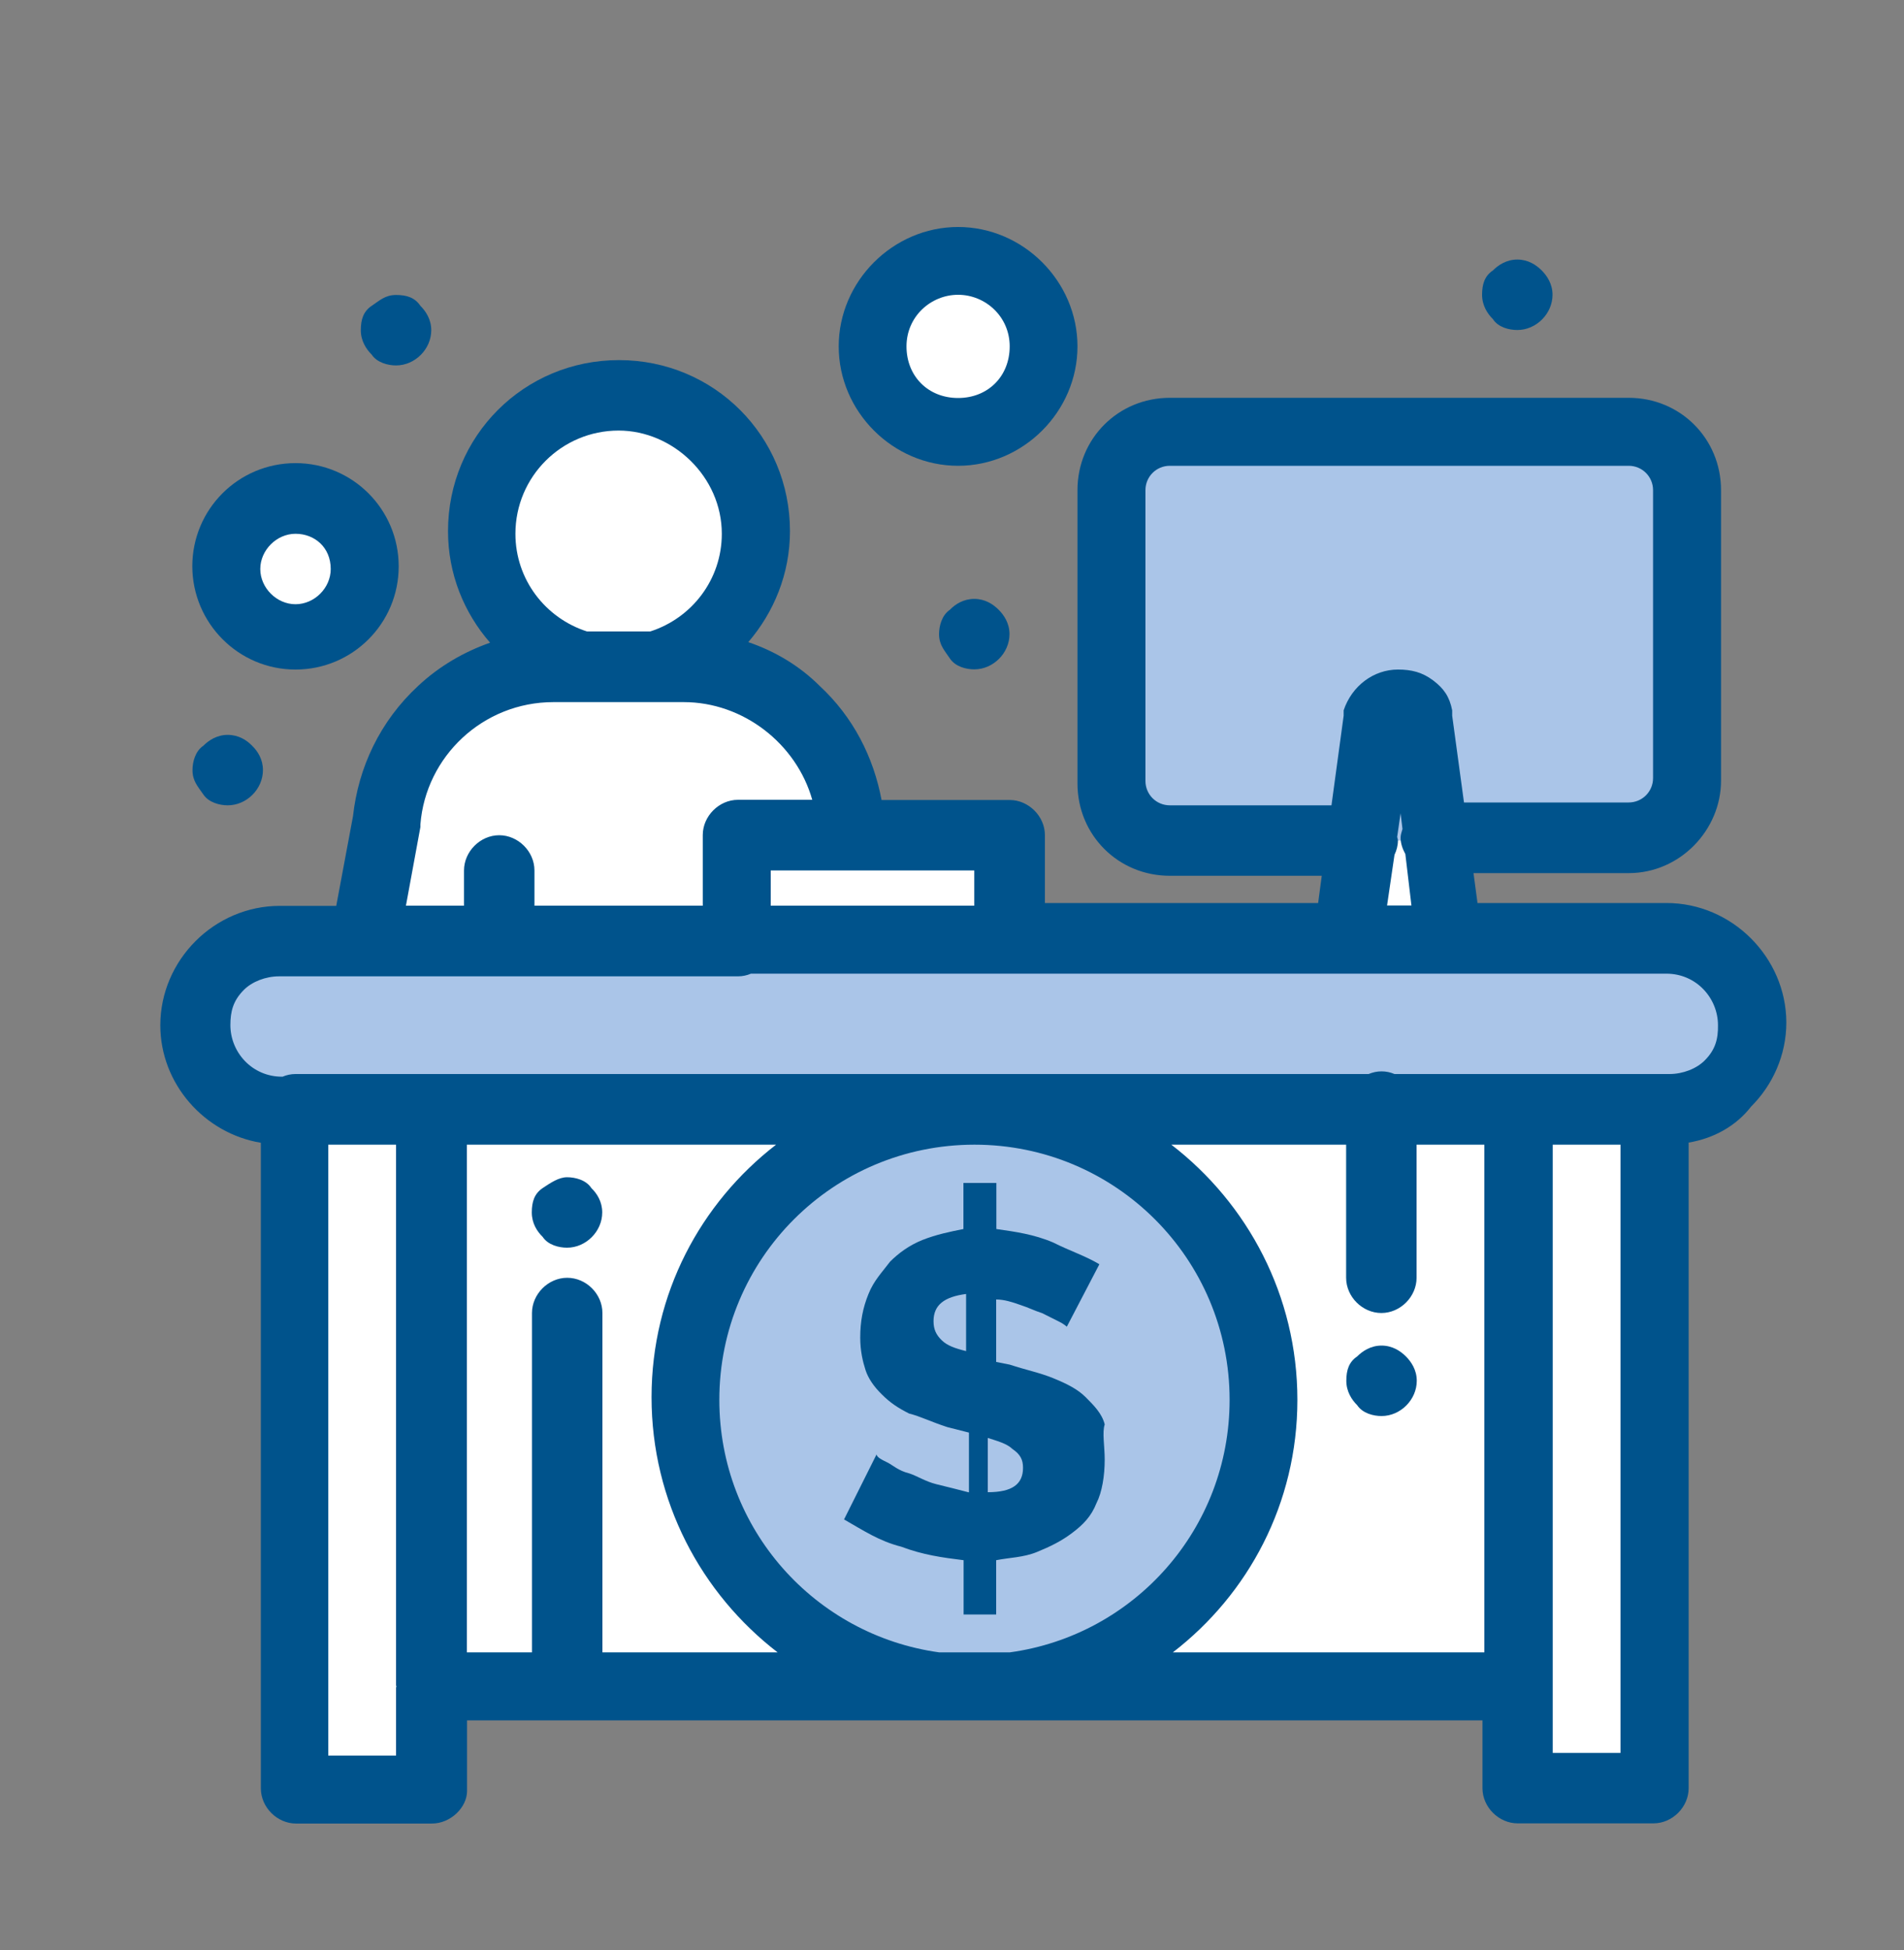 <svg xmlns="http://www.w3.org/2000/svg" xmlns:xlink="http://www.w3.org/1999/xlink" id="Capa_1" x="0px" y="0px" viewBox="0 0 100 102.41" style="enable-background:new 0 0 100 102.41;" xml:space="preserve"><rect x="0" y="0" width="100" height="102.41" fill="#808080" stroke="none"/><style type="text/css">	.st0{fill:#FFFFFF;}	.st1{fill:#AAC5E8;}	.st2{fill:#00538C;}</style><g>	<g id="_x37_55-Business_x2C__Economy_x2C__Finance_x2C__Teller">		<path class="st0" d="M50.32,13.77c2.42,0,4.42,2,4.42,4.42s-2,4.42-4.42,4.42s-4.42-2-4.42-4.42S47.75,13.77,50.32,13.77z"></path>		<path class="st0" d="M15.52,26.17c2,0,3.56,1.57,3.56,3.56c0,2-1.57,3.56-3.56,3.56s-3.56-1.57-3.56-3.56   C11.96,27.74,13.53,26.17,15.52,26.17z"></path>		<circle class="st0" cx="32.49" cy="28.03" r="7.13"></circle>		<path class="st0" d="M19.09,49.42l1.14-6.13c0.43-4.56,4.28-8.13,8.84-8.13c2.42,0,4.42,0,6.84,0c4.56,0,8.41,3.56,8.84,8.13   l0.14,0.86h-6.13v5.42C38.2,49.42,19.66,49.42,19.09,49.42z"></path>		<path class="st0" d="M53.03,44v5.42H38.77V44C41.76,44,50.03,44,53.03,44z"></path>		<path class="st0" d="M75.41,44l0.71,5.42h-5.42L71.42,44l0.86-6.27c0.14-0.57,0.57-0.86,1.14-0.86c0.29,0,0.57,0.14,0.71,0.29   c0.14,0.14,0.29,0.43,0.43,0.57L75.41,44z"></path>		<path class="st1" d="M88.68,25.74V41c0,1.71-1.43,3.14-3.14,3.14c0,0-23.1,0-24.1,0c-1.71,0-3.14-1.43-3.14-3.14V25.74   c0-1.71,1.43-3.14,3.14-3.14h24.1C87.25,22.61,88.68,24.03,88.68,25.74z"></path>		<path class="st1" d="M87.68,49.42c2.42,0,4.42,2,4.42,4.42s-2,4.42-4.42,4.42c-3.85,0-69.16,0-73.15,0c-2.42,0-4.42-2-4.42-4.42   s2-4.42,4.42-4.42C23.37,49.42,78.27,49.42,87.68,49.42z"></path>		<polygon class="st0" points="86.82,58.26 86.82,93.9 79.69,93.9 79.69,88.63 79.69,58.26   "></polygon>		<polygon class="st0" points="22.65,88.63 22.65,93.9 15.52,93.9 15.52,58.26 22.65,58.26   "></polygon>		<path class="st0" d="M22.65,58.26v30.37c1.57,0,55.33,0,57.04,0V58.26C66.14,58.26,36.34,58.26,22.65,58.26z"></path>		<path class="st0" d="M72.56,58.26h7.13v30.37H51.17c8.41,0,15.12-6.85,15.12-15.12s-6.7-15.26-15.12-15.26H72.56z M74.42,72.52   c0-0.43-0.14-1-0.57-1.28c-0.29-0.29-0.71-0.57-1.28-0.57c-0.57,0-1,0.14-1.28,0.57c-0.29,0.29-0.57,0.71-0.57,1.28   c0,0.57,0.14,1,0.57,1.28c0.29,0.29,0.71,0.57,1.28,0.57C73.56,74.37,74.42,73.51,74.42,72.52z"></path>		<path class="st0" d="M29.78,88.63h-7.13V58.26h28.52c-8.41,0-15.11,6.85-15.11,15.12s6.7,15.26,15.11,15.26H29.78z M31.64,63.68   c0-0.43-0.14-1-0.57-1.28c-0.43-0.29-0.86-0.57-1.28-0.57c-0.43,0-1,0.14-1.28,0.57c-0.29,0.29-0.57,0.71-0.57,1.28   c0,0.57,0.14,1,0.57,1.28c0.43,0.29,0.71,0.57,1.28,0.57C30.78,65.39,31.64,64.53,31.64,63.68z"></path>		<path class="st1" d="M51.17,58.26c8.41,0,15.12,6.85,15.12,15.12s-6.7,15.26-15.12,15.26c-8.41,0-15.11-6.85-15.11-15.26   C36.06,64.96,42.76,58.26,51.17,58.26z"></path>		<g>			<path class="st2" d="M79.69,17.33c1,0,1.85-0.86,1.85-1.85c0-0.57-0.29-1-0.57-1.28c-0.29-0.29-0.71-0.57-1.28-0.57    c-0.57,0-1,0.29-1.28,0.57c-0.43,0.29-0.57,0.71-0.57,1.28c0,0.57,0.29,1,0.57,1.28C78.69,17.19,79.26,17.33,79.69,17.33z"></path>			<path class="st2" d="M72.56,70.66c-0.57,0-1,0.29-1.28,0.57c-0.43,0.29-0.57,0.71-0.57,1.28c0,0.57,0.29,1,0.57,1.28    c0.29,0.43,0.85,0.57,1.28,0.57c1,0,1.85-0.86,1.85-1.85c0-0.57-0.29-1-0.57-1.28C73.56,70.95,73.13,70.66,72.56,70.66z"></path>			<path class="st2" d="M49.18,77.94c-0.57-0.14-1-0.43-1.43-0.57c-0.57-0.14-0.86-0.43-1.14-0.57c-0.29-0.14-0.57-0.28-0.57-0.43    l-1.71,3.42c1,0.57,1.85,1.14,3,1.43c1.14,0.43,2.14,0.57,3.28,0.71v2.85h1.71v-2.85c0.71-0.14,1.43-0.14,2.14-0.43    c0.71-0.29,1.28-0.57,1.85-1c0.57-0.43,1-0.86,1.28-1.57c0.29-0.57,0.43-1.43,0.43-2.28c0-0.71-0.14-1.43,0-1.85    c-0.14-0.57-0.57-1-1-1.43c-0.43-0.43-1-0.71-1.71-1s-1.43-0.43-2.28-0.71l-0.71-0.14v-3.28c0.43,0,0.86,0.14,1.28,0.29    c0.43,0.14,0.71,0.29,1.14,0.43c0.29,0.14,0.57,0.29,0.86,0.43c0.29,0.14,0.43,0.28,0.43,0.28l1.71-3.28    c-0.71-0.43-1.57-0.71-2.42-1.14c-1-0.43-2-0.57-2.99-0.71v-2.42H50.6v2.42c-0.71,0.14-1.43,0.29-2.14,0.57    c-0.71,0.28-1.28,0.71-1.71,1.14c-0.43,0.57-0.86,1-1.14,1.71c-0.29,0.71-0.43,1.43-0.43,2.28c0,0.71,0.14,1.28,0.28,1.71    c0.14,0.43,0.43,0.86,0.86,1.28c0.43,0.43,0.85,0.71,1.43,1c0.57,0.14,1.14,0.43,2,0.71l1.14,0.29v3.14    C50.32,78.22,49.75,78.08,49.18,77.94z M50.74,70.95c-0.57-0.14-1-0.29-1.28-0.57c-0.29-0.28-0.43-0.57-0.43-1    c0-0.86,0.57-1.28,1.71-1.43V70.95z M51.88,75.51c0.43,0.14,1,0.29,1.28,0.57c0.43,0.29,0.57,0.57,0.57,1    c0,0.86-0.57,1.28-1.85,1.28V75.51z"></path>			<path class="st2" d="M49.89,32.02c-0.43,0.29-0.57,0.86-0.57,1.28c0,0.57,0.29,0.86,0.57,1.28c0.29,0.43,0.85,0.57,1.28,0.57    c1,0,1.85-0.86,1.85-1.85c0-0.57-0.29-1-0.57-1.28c-0.29-0.29-0.71-0.57-1.28-0.57C50.6,31.45,50.17,31.73,49.89,32.02z"></path>			<path class="st2" d="M29.78,61.82c-0.43,0-0.86,0.29-1.28,0.57c-0.43,0.29-0.57,0.71-0.57,1.28c0,0.57,0.28,1,0.57,1.28    c0.28,0.43,0.86,0.57,1.28,0.57c1,0,1.85-0.86,1.85-1.85c0-0.57-0.28-1-0.57-1.28C30.78,61.96,30.21,61.82,29.78,61.82z"></path>			<path class="st2" d="M20.8,19.19c1,0,1.85-0.86,1.85-1.85c0-0.57-0.29-1-0.57-1.28c-0.29-0.43-0.71-0.57-1.28-0.57    c-0.57,0-0.86,0.29-1.28,0.57c-0.43,0.29-0.57,0.71-0.57,1.28c0,0.57,0.29,1,0.57,1.28C19.8,19.04,20.37,19.19,20.8,19.19z"></path>			<path class="st2" d="M11.96,42.29c1,0,1.85-0.86,1.85-1.85c0-0.57-0.28-1-0.57-1.28c-0.28-0.29-0.71-0.57-1.28-0.57    s-1,0.29-1.28,0.57c-0.43,0.29-0.57,0.86-0.57,1.28c0,0.57,0.28,0.86,0.57,1.28C10.96,42.14,11.53,42.29,11.96,42.29z"></path>			<path class="st2" d="M87.53,47.42h-9.93l-0.21-1.57h8.15c2.71,0,4.85-2.28,4.85-4.85V25.74c0-2.71-2.14-4.85-4.85-4.85h-24.1    c-2.71,0-4.85,2.14-4.85,4.85v15.4c0,2.71,2.14,4.85,4.85,4.85h7.98l-0.19,1.43H54.88v-3.56c0-1-0.86-1.85-1.85-1.85H46.3    c-0.42-2.24-1.48-4.35-3.25-5.99c-1.05-1.05-2.34-1.82-3.75-2.3c1.35-1.57,2.19-3.6,2.19-5.83c0-4.99-3.99-8.98-8.98-8.98    s-8.98,3.99-8.98,8.98c0,2.25,0.84,4.29,2.21,5.86c-1.37,0.48-2.67,1.23-3.78,2.27c-2,1.85-3.14,4.28-3.42,6.84l-0.88,4.71h-2.97    c-1.71,0-3.28,0.71-4.42,1.85c-1.14,1.14-1.85,2.71-1.85,4.42c0,3.08,2.32,5.68,5.28,6.17v33.9c0,1,0.86,1.85,1.85,1.85h7.13    c1,0,1.85-0.86,1.85-1.71v-3.71h53.33v3.56c0,1,0.86,1.85,1.85,1.85h7.13c1,0,1.85-0.86,1.85-1.85v-33.9    c1.31-0.22,2.48-0.86,3.28-1.89c1.14-1.14,1.85-2.71,1.85-4.42C93.81,50.27,90.96,47.42,87.53,47.42z M73.24,44.89    c0.11-0.23,0.18-0.49,0.18-0.75c0-0.07-0.03-0.12-0.04-0.19l0.18-1.24l0.1,0.82c-0.04,0.15-0.1,0.3-0.1,0.46    c0,0.31,0.11,0.6,0.25,0.86l0.32,2.7h-1.28L73.24,44.89z M61.44,42.29c-0.71,0-1.28-0.57-1.28-1.28V25.74    c0-0.71,0.57-1.28,1.28-1.28h24.1c0.71,0,1.28,0.57,1.28,1.28v15.12c0,0.71-0.57,1.28-1.28,1.28h-8.65l-0.62-4.56    c0-0.14,0-0.14,0-0.28c-0.14-0.71-0.43-1.14-1-1.57c-0.57-0.43-1.14-0.57-1.85-0.57c-1.28,0-2.42,0.86-2.85,2.14    c0,0.14,0,0.14,0,0.28l-0.64,4.71H61.44z M51.17,47.56H40.48v-1.85h10.69V47.56z M32.49,22.61c2.85,0,5.42,2.42,5.42,5.42    c0,2.41-1.58,4.43-3.76,5.13h-3.32c-2.18-0.7-3.76-2.72-3.76-5.13C27.07,25.03,29.5,22.61,32.49,22.61z M22.08,43.43v-0.14    c0.28-3.56,3.28-6.42,6.99-6.42h6.84c3.13,0,5.92,2.19,6.75,5.13h-3.9c-1,0-1.85,0.86-1.85,1.85v3.71h-8.84v-1.85    c0-1-0.86-1.85-1.85-1.85c-1,0-1.85,0.86-1.85,1.85v1.85h-3.05L22.08,43.43z M20.8,92.19h-3.56V60.11h3.56v28.38    c0,0.03,0.01,0.05,0.02,0.07c0,0.02-0.02,0.05-0.02,0.07V92.19z M31.64,86.78V68.95c0-1-0.85-1.85-1.85-1.85    s-1.85,0.86-1.85,1.85v17.82h-3.42V60.11h16.24c-3.96,3.06-6.54,7.82-6.54,13.26c0,5.47,2.61,10.31,6.62,13.4H31.64z     M64.58,73.51c0,6.78-5.01,12.36-11.54,13.26h-3.72c-6.53-0.91-11.54-6.48-11.54-13.26c0-7.42,5.99-13.4,13.4-13.4    C58.59,60.11,64.58,66.1,64.58,73.51z M68.14,73.51c0-5.47-2.61-10.31-6.62-13.4h9.18v6.99c0,1,0.86,1.85,1.85,1.85    c1,0,1.85-0.86,1.85-1.85v-6.99h3.56v26.66H61.6C65.56,83.72,68.14,78.95,68.14,73.51z M85.11,92.05h-3.56v-3.42v-0.14V60.11    h3.56V92.05z M89.53,55.69c-0.43,0.43-1.14,0.71-1.85,0.71h-0.86h-7.13h-6.45c-0.21-0.09-0.44-0.14-0.68-0.14    c-0.24,0-0.46,0.05-0.68,0.14H22.65h-7.13c-0.24,0-0.47,0.05-0.68,0.14h-0.03c-1.57,0-2.71-1.28-2.71-2.71    c0-0.71,0.14-1.28,0.71-1.85c0.43-0.43,1.14-0.71,1.85-0.71h24.1c0.24,0,0.47-0.05,0.68-0.14h13.58h17.68h0.14h5.13h0.14h11.41    c1.57,0,2.71,1.28,2.71,2.71C90.24,54.55,90.1,55.12,89.53,55.69z"></path>			<path class="st2" d="M15.52,35.16c2.99,0,5.42-2.42,5.42-5.42c0-2.99-2.42-5.42-5.42-5.42s-5.42,2.42-5.42,5.42    C10.11,32.73,12.53,35.16,15.52,35.16z M15.52,28.03c1,0,1.85,0.71,1.85,1.85c0,1-0.86,1.85-1.85,1.85s-1.85-0.86-1.85-1.85    S14.53,28.03,15.52,28.03z"></path>			<path class="st2" d="M50.32,24.46c3.42,0,6.27-2.85,6.27-6.27s-2.85-6.27-6.27-6.27c-3.42,0-6.27,2.85-6.27,6.27    S46.89,24.46,50.32,24.46z M50.32,15.48c1.43,0,2.71,1.14,2.71,2.71s-1.14,2.71-2.71,2.71c-1.57,0-2.71-1.14-2.71-2.71    S48.89,15.48,50.32,15.48z"></path>		</g>	</g>	<g id="Layer_1_8_">	</g></g></svg>